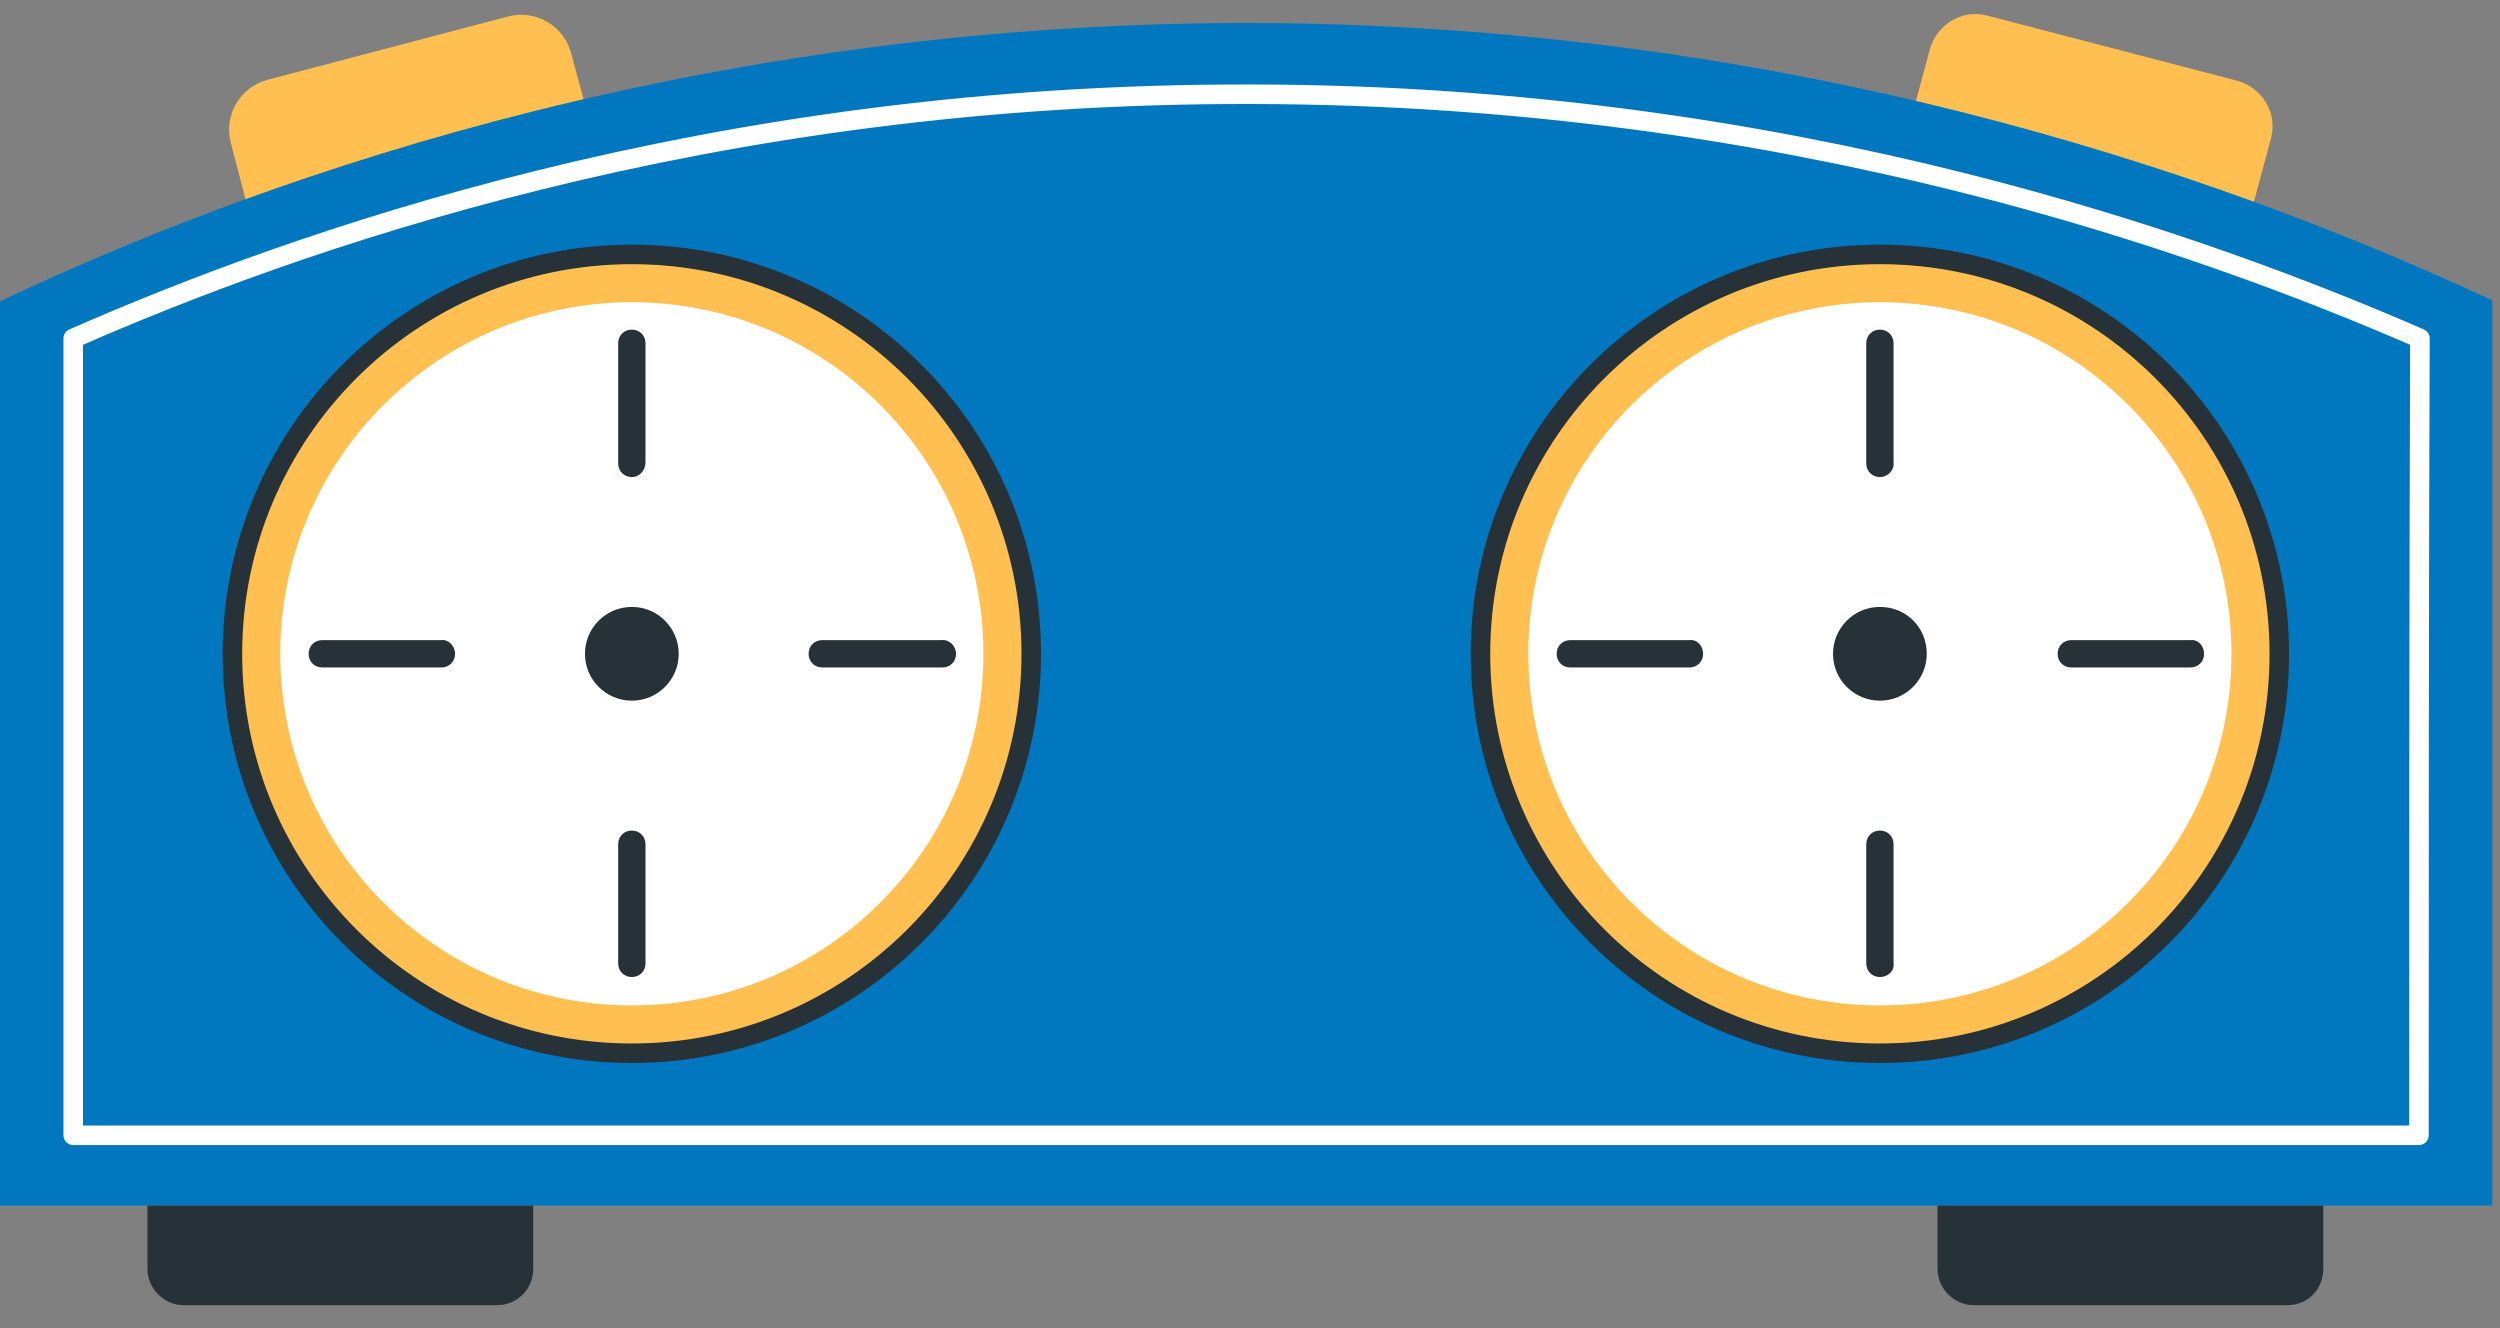 <svg width="64" height="34" viewBox="0 0 64 34" fill="none" xmlns="http://www.w3.org/2000/svg">
<rect x="0" y="0" width="64" height="34" fill="#808080" stroke="none"/>
<path d="M14.875 3.263L6.625 5.413L6.15 3.588C6 3.013 6.35 2.438 6.9 2.288L13.075 0.663C13.65 0.513 14.225 0.863 14.375 1.413L14.875 3.263Z" fill="#FFC051" stroke="#FFC051" stroke-width="0.5" stroke-miterlimit="10" stroke-linecap="round" stroke-linejoin="round"/>
<path d="M49.125 3.263L57.375 5.413L57.9 3.463C58.025 2.963 57.725 2.463 57.225 2.313L50.8 0.638C50.3 0.513 49.8 0.813 49.65 1.313L49.125 3.263Z" fill="#FFC051" stroke="#FFC051" stroke-width="0.5" stroke-miterlimit="10" stroke-linecap="round" stroke-linejoin="round"/>
<path d="M63.8 30.863H0V7.713C5.925 4.913 17.275 0.563 32.1 0.588C46.725 0.638 57.875 4.938 63.8 7.688C63.8 15.438 63.8 23.163 63.8 30.863Z" fill="#0177C0"/>
<path d="M61.925 29.063H1.875V8.663C7.45 6.213 18.125 2.363 32.1 2.413C45.85 2.438 56.375 6.238 61.95 8.663C61.925 15.463 61.925 22.263 61.925 29.063Z" stroke="white" stroke-width="0.5" stroke-miterlimit="10" stroke-linecap="round" stroke-linejoin="round"/>
<path d="M16.175 26.963C21.822 26.963 26.4 22.385 26.4 16.738C26.4 11.091 21.822 6.513 16.175 6.513C10.528 6.513 5.95 11.091 5.95 16.738C5.95 22.385 10.528 26.963 16.175 26.963Z" fill="#FFC051" stroke="#263238" stroke-width="0.5" stroke-miterlimit="10" stroke-linecap="round" stroke-linejoin="round"/>
<path d="M16.175 25.988C21.284 25.988 25.425 21.846 25.425 16.738C25.425 11.629 21.284 7.488 16.175 7.488C11.067 7.488 6.925 11.629 6.925 16.738C6.925 21.846 11.067 25.988 16.175 25.988Z" fill="white" stroke="#FFC051" stroke-width="0.5" stroke-miterlimit="10" stroke-linecap="round" stroke-linejoin="round"/>
<path d="M16.175 12.213C15.975 12.213 15.825 12.062 15.825 11.863V8.787C15.825 8.588 15.975 8.438 16.175 8.438C16.375 8.438 16.525 8.588 16.525 8.787V11.838C16.525 12.037 16.375 12.213 16.175 12.213Z" fill="#263238"/>
<path d="M16.175 25.012C15.975 25.012 15.825 24.863 15.825 24.663V21.613C15.825 21.413 15.975 21.262 16.175 21.262C16.375 21.262 16.525 21.413 16.525 21.613V24.663C16.525 24.863 16.375 25.012 16.175 25.012Z" fill="#263238"/>
<path d="M11.65 16.737C11.65 16.937 11.5 17.087 11.3 17.087H8.25C8.05 17.087 7.9 16.937 7.9 16.737C7.9 16.537 8.05 16.387 8.25 16.387H11.3C11.475 16.362 11.65 16.537 11.65 16.737Z" fill="#263238"/>
<path d="M24.475 16.737C24.475 16.937 24.325 17.087 24.125 17.087H21.05C20.85 17.087 20.7 16.937 20.7 16.737C20.7 16.537 20.85 16.387 21.05 16.387H24.1C24.3 16.362 24.475 16.537 24.475 16.737Z" fill="#263238"/>
<path d="M16.175 17.937C16.838 17.937 17.375 17.4 17.375 16.737C17.375 16.075 16.838 15.537 16.175 15.537C15.512 15.537 14.975 16.075 14.975 16.737C14.975 17.4 15.512 17.937 16.175 17.937Z" fill="#263238"/>
<path d="M48.125 26.963C53.772 26.963 58.35 22.385 58.35 16.738C58.35 11.091 53.772 6.513 48.125 6.513C42.478 6.513 37.9 11.091 37.9 16.738C37.9 22.385 42.478 26.963 48.125 26.963Z" fill="#FFC051" stroke="#263238" stroke-width="0.5" stroke-miterlimit="10" stroke-linecap="round" stroke-linejoin="round"/>
<path d="M48.125 25.988C53.234 25.988 57.375 21.846 57.375 16.738C57.375 11.629 53.234 7.488 48.125 7.488C43.016 7.488 38.875 11.629 38.875 16.738C38.875 21.846 43.016 25.988 48.125 25.988Z" fill="white" stroke="#FFC051" stroke-width="0.5" stroke-miterlimit="10" stroke-linecap="round" stroke-linejoin="round"/>
<path d="M48.126 12.213C47.925 12.213 47.776 12.062 47.776 11.863V8.787C47.776 8.588 47.925 8.438 48.126 8.438C48.325 8.438 48.475 8.588 48.475 8.787V11.838C48.501 12.037 48.325 12.213 48.126 12.213Z" fill="#263238"/>
<path d="M48.126 25.012C47.925 25.012 47.776 24.863 47.776 24.663V21.613C47.776 21.413 47.925 21.262 48.126 21.262C48.325 21.262 48.475 21.413 48.475 21.613V24.663C48.501 24.863 48.325 25.012 48.126 25.012Z" fill="#263238"/>
<path d="M43.6 16.737C43.6 16.937 43.45 17.087 43.25 17.087H40.2C40 17.087 39.85 16.937 39.85 16.737C39.85 16.537 40 16.387 40.2 16.387H43.25C43.45 16.362 43.6 16.537 43.6 16.737Z" fill="#263238"/>
<path d="M56.425 16.737C56.425 16.937 56.275 17.087 56.075 17.087H53.025C52.825 17.087 52.675 16.937 52.675 16.737C52.675 16.537 52.825 16.387 53.025 16.387H56.075C56.275 16.362 56.425 16.537 56.425 16.737Z" fill="#263238"/>
<path d="M49.325 16.737C49.325 17.387 48.8 17.937 48.125 17.937C47.475 17.937 46.925 17.412 46.925 16.737C46.925 16.087 47.45 15.537 48.125 15.537C48.8 15.537 49.325 16.062 49.325 16.737Z" fill="#263238"/>
<path d="M12.725 33.413H4.7C4.2 33.413 3.775 32.987 3.775 32.487V30.863H13.65V32.487C13.65 33.013 13.225 33.413 12.725 33.413Z" fill="#263238"/>
<path d="M58.55 33.413H50.525C50.025 33.413 49.6 32.987 49.6 32.487V30.863H59.475V32.487C59.475 33.013 59.075 33.413 58.55 33.413Z" fill="#263238"/>
</svg>
